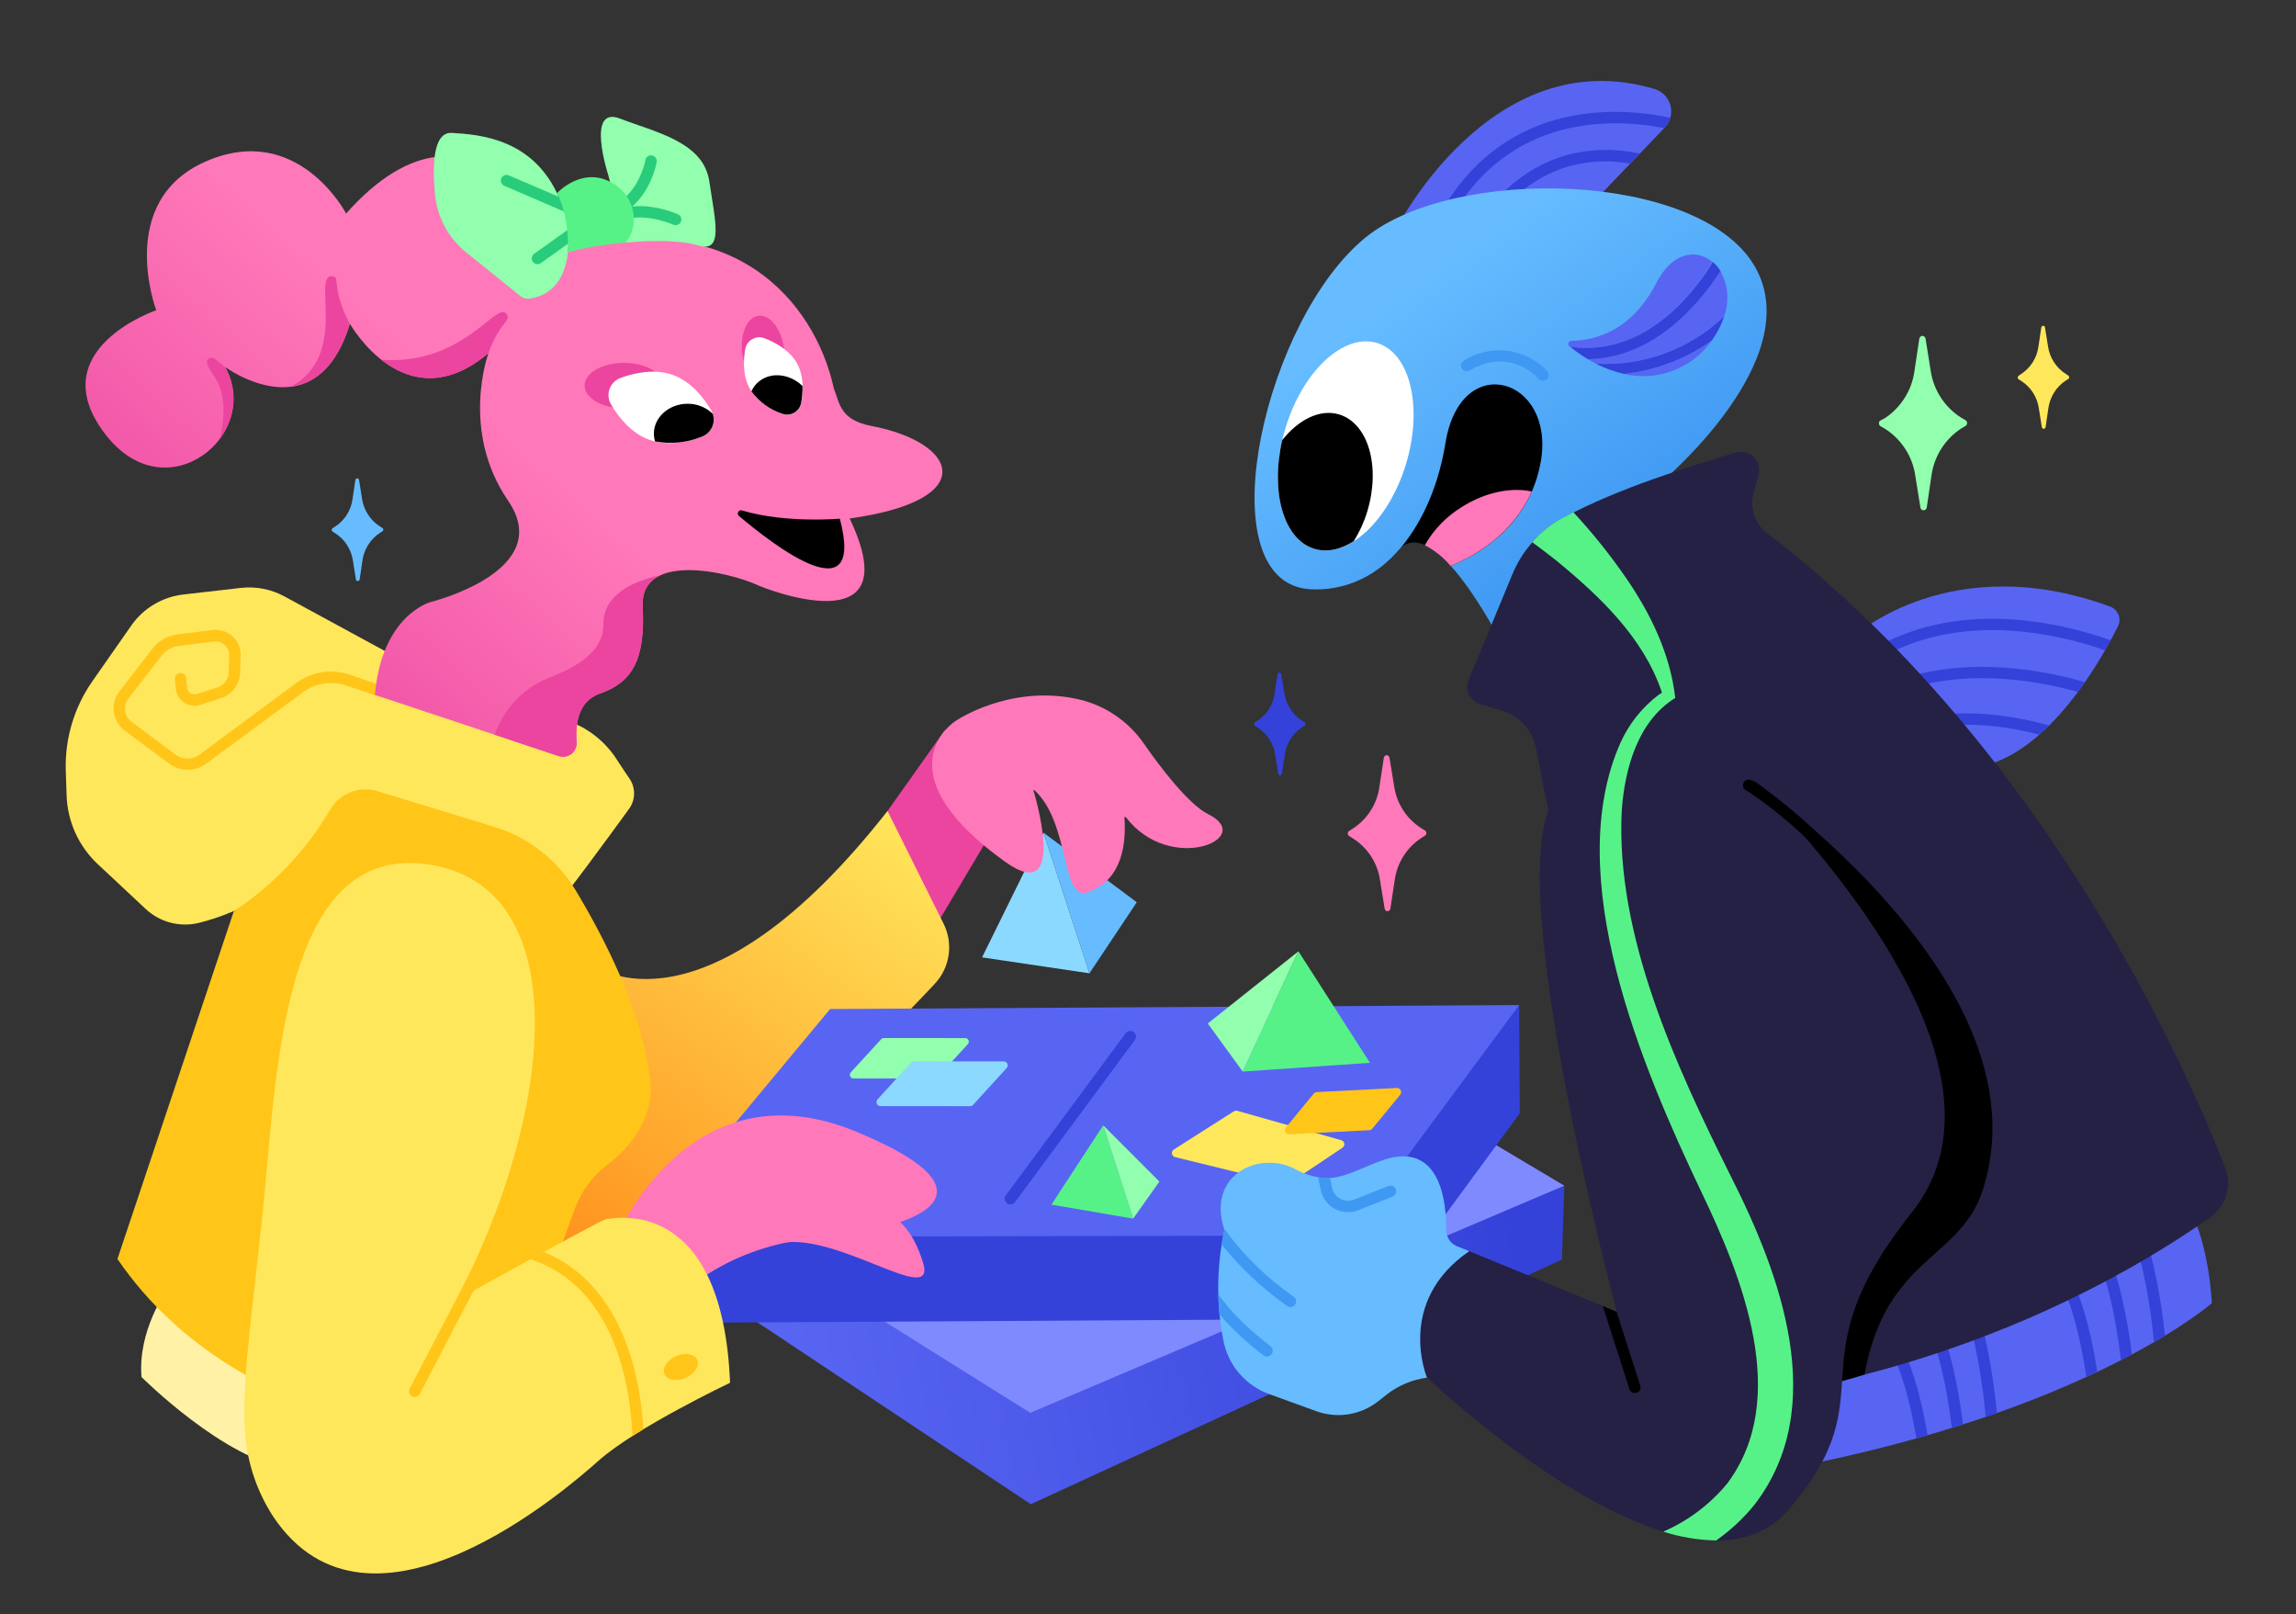 <?xml version="1.0" encoding="UTF-8"?>
<!DOCTYPE svg PUBLIC '-//W3C//DTD SVG 1.0//EN'
          'http://www.w3.org/TR/2001/REC-SVG-20010904/DTD/svg10.dtd'>
<svg fill="none" height="665" style="fill: none;" viewBox="0 0 946 665" width="946" xmlns="http://www.w3.org/2000/svg" xmlns:xlink="http://www.w3.org/1999/xlink"
><rect x="0" y="0" width="946" height="665" fill="#333333" stroke="none"/><path d="M902.495 498.654C910.461 514.211 911.307 536.81 911.307 536.81C911.307 536.81 863.876 578.622 747.396 602.764C740.959 592.681 735.521 581.997 731.158 570.861C731.158 570.861 895.791 492.858 902.495 498.654Z" fill="#5865F2"
  /><path d="M892.014 550.189C890.587 551.044 889.103 551.938 887.507 552.85C886.147 539.175 883.345 520.502 877.663 505.628L882.062 503.946C887.705 518.613 890.559 536.496 892.014 550.189Z" fill="#3442D9"
  /><path d="M861.721 512.024L866.082 510.229C872.889 524.137 876.502 542.787 878.379 557.927C876.932 558.707 875.43 559.487 873.87 560.287C872.068 545.052 868.546 525.799 861.721 512.024Z" fill="#3442D9"
  /><path d="M844.108 519.484L848.506 517.577C856.904 529.63 861.554 548.481 864.137 565.086L859.626 567.182C857.118 550.389 852.521 531.011 844.108 519.484Z" fill="#3442D9"
  /><path d="M808.323 535.296L812.646 533.389C818.596 548.995 821.438 568.195 822.781 582.096C821.277 582.632 819.716 583.168 818.155 583.685C816.87 569.991 814.121 550.658 808.323 535.296Z" fill="#3442D9"
  /><path d="M792.742 542.309L797.046 540.402C803.494 554.067 806.97 572.021 808.826 586.766L804.218 588.223C802.419 573.572 799.037 555.598 792.742 542.309Z" fill="#3442D9"
  /><path d="M775.696 550.144L780.038 548.143C787.338 559.393 791.655 576.044 794.211 591.199L789.602 592.525C787.027 577.388 782.787 560.888 775.696 550.144Z" fill="#3442D9"
  /><path d="M764.086 261.944C764.086 261.944 803.693 225.786 869.386 249.856C870.166 250.139 870.877 250.583 871.472 251.16C872.068 251.737 872.534 252.433 872.841 253.203C873.148 253.973 873.289 254.799 873.253 255.626C873.218 256.454 873.008 257.265 872.636 258.006C864.552 274.182 839.424 318.275 806.552 316.545L764.086 261.944Z" fill="#5865F2"
  /><path d="M869.654 263.727C868.946 265.03 868.181 266.427 867.342 267.881C846.271 260.568 806.235 251.595 772.287 272.494L769.383 268.747C805.413 246.311 847.865 256.061 869.654 263.727Z" fill="#3442D9"
  /><path d="M782.102 285.124L779.083 281.227C807.398 270.392 837.969 274.978 859.07 280.973C858.135 282.315 857.201 283.656 856.154 285.018C836.205 279.543 808.163 275.564 782.102 285.124Z" fill="#3442D9"
  /><path d="M790.398 295.765C809.332 291.892 828.396 294.417 844.306 298.842C842.995 300.13 841.664 301.38 840.277 302.63C826.218 298.947 809.889 297.027 793.625 299.963L790.398 295.765Z" fill="#3442D9"
  /><path d="M575.108 94.604C575.108 94.604 614.228 16.59 681.669 36.642C683.258 37.117 684.697 37.991 685.85 39.181C687.003 40.371 687.831 41.837 688.254 43.438C688.677 45.04 688.682 46.722 688.268 48.326C687.854 49.929 687.034 51.4 685.888 52.596L655.919 83.843C655.919 83.843 606.329 78.031 575.108 94.604Z" fill="#5865F2"
  /><path d="M688.22 48.515C687.801 50.061 686.999 51.476 685.888 52.631L685.738 52.802C667.421 49.143 625.402 45.997 599.988 86.158C597.862 86.603 595.735 87.086 593.628 87.644C620.806 39.681 669.146 44.39 688.22 48.515Z" fill="#3442D9"
  /><path d="M645.666 63.818C655.467 61.264 665.736 61.076 675.623 63.269L671.69 67.376C663.458 65.908 655.006 66.246 646.917 68.366C637.501 71.012 628.98 76.161 622.263 83.264C620.002 83.409 617.686 83.591 615.35 83.812C623.163 74.198 633.747 67.218 645.666 63.818V63.818Z" fill="#3442D9"
  /><path d="M644.533 488.414L643.54 518.835L424.715 619.623L303.184 538.79L312.426 491.439L644.533 488.414Z" fill="url(#a)"
  /><path d="M644.534 488.413L424.498 581.98L302.068 505.312L556.102 435.809L644.534 488.413Z" fill="#808AFF"
  /><path d="M365.674 334.066L388.758 301.523C389.175 300.94 389.747 300.484 390.408 300.206C391.069 299.928 391.795 299.838 392.504 299.947C393.214 300.056 393.879 300.36 394.426 300.824C394.973 301.288 395.381 301.894 395.604 302.575L408.424 343.023L378.565 393.204L361.773 353.588L365.674 334.066Z" fill="#EB459F"
  /><path d="M385.191 405.211C356.613 435.753 274.559 518.569 215.093 528.887L245.052 397.869C245.052 397.869 289.636 430.869 365.674 334.066L388.78 380.497C390.77 384.492 391.493 388.998 390.852 393.414C390.211 397.83 388.236 401.946 385.191 405.211V405.211Z" fill="url(#b)"
  /><path d="M68.419 531.918C68.419 531.918 56.699 548.285 58.315 567.248C58.315 567.248 92.637 601.53 119.131 604.878L121.523 559.054L68.419 531.918Z" fill="#FFF2A6"
  /><path d="M683.419 199.585C683.419 199.585 745.944 147.937 722.713 109.242C699.483 70.548 599.357 68.095 562.69 97.78C521.541 131.105 497.755 234.627 536.672 242.327C536.672 242.327 558.501 247.057 576.152 226.704C590.678 209.925 617.932 263.578 617.932 263.578L688.406 211.489L683.419 199.585Z" fill="url(#c)"
  /><path d="M715.187 186.376C696.998 191.92 667.334 200.805 644.191 213.248C634.692 218.348 627.255 226.578 623.146 236.538L605.101 280.1C604.708 281.056 604.52 282.082 604.548 283.115C604.576 284.147 604.819 285.163 605.263 286.096C605.706 287.029 606.34 287.859 607.124 288.533C607.907 289.207 608.823 289.71 609.812 290.01L618.835 292.725C622.389 293.793 625.582 295.816 628.063 298.573C630.545 301.331 632.22 304.716 632.906 308.36C641.498 353.952 674.917 516.055 724.888 574.828C724.888 574.828 819.93 564.869 910.52 501.578C913.723 499.361 916.087 496.134 917.235 492.414C918.382 488.694 918.245 484.697 916.846 481.064C900.932 440.013 842.83 307.658 728.003 219.559C725.614 217.729 723.817 215.238 722.836 212.396C721.854 209.553 721.732 206.485 722.484 203.574L724.567 195.469C724.894 194.185 724.876 192.838 724.515 191.564C724.154 190.29 723.463 189.133 722.512 188.211C721.56 187.288 720.382 186.633 719.096 186.311C717.81 185.989 716.462 186.011 715.187 186.376V186.376Z" fill="#242145"
  /><path d="M231.288 370.189C231.612 370.827 250.196 345.613 259.188 333.195C260.502 331.391 261.224 329.224 261.255 326.993C261.286 324.761 260.624 322.575 259.361 320.735C257.67 318.26 255.712 315.335 253.887 312.504C249.342 305.57 242.715 300.251 234.957 297.311L158.305 268.016L117.174 245.667C111.684 242.684 105.406 241.464 99.197 242.176L75.527 244.891C71.253 245.382 67.133 246.774 63.439 248.976C59.745 251.178 56.562 254.139 54.101 257.662L38.028 280.679C30.509 291.456 26.678 304.371 27.105 317.5L27.445 327.605C27.615 332.958 28.842 338.224 31.056 343.102C33.27 347.979 36.428 352.372 40.347 356.026L59.974 374.376C62.847 377.081 66.35 379.028 70.165 380.041C73.981 381.054 77.989 381.102 81.827 380.179C97.69 376.323 124.531 364.876 145.89 330.63L231.288 370.189Z" fill="#FFE75C"
  /><path d="M155.454 325.867L203.796 340.646C217.698 344.887 229.541 354.109 237.052 366.54C248.619 385.69 264.262 415.827 267.643 443.343C267.643 443.343 272.767 462.718 249.935 480.033C243.817 484.762 239.196 491.154 236.625 498.442L202.221 593.687C202.221 593.687 100.171 594.275 48.388 518.611L96.346 375.331C112.556 364.67 126.091 350.423 135.903 333.697C137.801 330.381 140.765 327.803 144.314 326.382C147.863 324.961 151.789 324.779 155.454 325.867V325.867Z" fill="#FFC619"
  /><path d="M541.601 226.106C527.909 221.956 522.578 199.603 529.694 176.179C536.81 152.754 553.679 137.129 567.371 141.279C581.063 145.429 586.394 167.782 579.278 191.207C572.162 214.631 555.293 230.256 541.601 226.106Z" fill="#fff"
  /><path d="M551.823 170.738C563.791 174.434 568.905 192.228 563.359 210.648C562.053 214.973 560.176 219.104 557.777 222.933C552.389 226.389 546.743 227.645 541.552 226.076C528.868 222.234 523.385 202.748 528.311 181.282C535.083 172.755 543.933 168.337 551.823 170.738Z" fill="#000"
  /><path d="M77.394 317.097C79.978 317.075 82.498 316.287 84.635 314.835L124.882 285.147C127.399 283.284 130.33 282.058 133.426 281.575C136.521 281.091 139.687 281.365 142.654 282.372L153.981 286.203L174.836 292.03C175.141 292.137 175.464 292.18 175.785 292.156C176.107 292.133 176.42 292.044 176.706 291.895C176.992 291.746 177.244 291.539 177.447 291.289C177.649 291.038 177.798 290.749 177.885 290.438C177.971 290.128 177.992 289.803 177.947 289.484C177.903 289.165 177.793 288.859 177.625 288.584C177.457 288.309 177.234 288.071 176.97 287.886C176.706 287.701 176.407 287.571 176.092 287.506L155.331 281.716L144.116 277.903C140.429 276.659 136.495 276.323 132.65 276.926C128.805 277.528 125.163 279.05 122.034 281.362L81.862 311.086C80.443 312.036 78.763 312.523 77.055 312.479C75.347 312.435 73.695 311.862 72.326 310.84L54.235 297.318C53.512 296.781 52.904 296.105 52.446 295.33C51.989 294.555 51.691 293.696 51.57 292.805C51.449 291.913 51.507 291.006 51.742 290.137C51.976 289.269 52.383 288.455 52.936 287.745L66.515 270.201C67.375 269.077 68.451 268.135 69.68 267.43C70.908 266.725 72.264 266.271 73.67 266.094L88.131 264.261C88.923 264.168 89.726 264.245 90.487 264.485C91.248 264.725 91.949 265.122 92.545 265.652C93.14 266.182 93.617 266.832 93.943 267.559C94.27 268.286 94.438 269.074 94.438 269.871L94.253 276.949C94.216 278.327 93.752 279.66 92.924 280.763C92.097 281.867 90.948 282.687 89.634 283.111L81.133 285.87C80.694 286.016 80.227 286.061 79.768 286.002C79.309 285.942 78.87 285.78 78.482 285.527C78.095 285.274 77.77 284.937 77.531 284.541C77.292 284.145 77.147 283.7 77.104 283.24L76.743 279.383C76.718 279.072 76.632 278.769 76.489 278.492C76.347 278.214 76.15 277.968 75.911 277.767C75.672 277.566 75.395 277.415 75.097 277.322C74.799 277.229 74.485 277.196 74.174 277.225C73.863 277.255 73.561 277.345 73.285 277.492C73.01 277.639 72.766 277.84 72.569 278.081C72.372 278.323 72.224 278.602 72.136 278.901C72.047 279.2 72.019 279.514 72.053 279.824L72.415 283.681C72.525 284.843 72.894 285.966 73.497 286.967C74.1 287.967 74.92 288.82 75.897 289.461C76.874 290.102 77.983 290.516 79.142 290.672C80.3 290.827 81.479 290.721 82.591 290.36L91.092 287.582C93.326 286.857 95.282 285.46 96.691 283.582C98.1 281.704 98.894 279.437 98.964 277.091L99.149 269.994C99.19 268.509 98.908 267.032 98.323 265.666C97.738 264.3 96.864 263.076 95.761 262.079C94.658 261.083 93.352 260.336 91.932 259.891C90.513 259.446 89.014 259.314 87.538 259.502L73.078 261.336C71.057 261.591 69.108 262.243 67.341 263.254C65.575 264.266 64.026 265.617 62.786 267.23L49.207 284.774C48.272 285.978 47.587 287.355 47.191 288.827C46.796 290.298 46.698 291.833 46.903 293.342C47.108 294.851 47.612 296.305 48.386 297.617C49.16 298.929 50.188 300.075 51.411 300.986L69.615 314.507C71.859 316.188 74.589 317.097 77.394 317.097V317.097Z" fill="#FFC619"
  /><path d="M154.472 286.236C157.297 253.245 177.428 247.991 177.428 247.991C177.428 247.991 229.248 235.252 209.352 206.25C189.457 177.248 201.276 145.429 201.276 145.429C167.13 174.328 144.169 133.336 144.169 133.336C130.261 178.831 92.793 151.192 92.793 151.192C108.179 179.015 68.533 211.654 43.358 178.843C16.665 144.065 64.375 127.792 64.375 127.792C64.375 127.792 47.403 82.888 84.749 66.524C122.735 49.893 142.607 87.948 142.607 87.948C197.069 26.841 231.919 103.713 231.919 103.713C301.693 83.85 335.672 123.969 343.567 160.023C346.054 166.483 346.28 173.032 359.126 175.48C394.967 182.35 404.074 206.125 350.075 213.569C375.386 266.706 313.89 241.859 312.549 241.208C300.155 235.426 263.589 227.111 264.814 250.009C266.036 272.324 260.02 281.243 247.176 285.702C238.074 288.879 237.018 298.54 237.644 305.802C237.691 306.71 237.519 307.616 237.14 308.443C236.762 309.27 236.189 309.993 235.471 310.552C234.753 311.11 233.91 311.487 233.015 311.65C232.119 311.814 231.198 311.759 230.328 311.49L154.472 286.236Z" fill="url(#d)"
  /><path d="M250.617 72.099C250.617 72.099 241.181 43.282 255.515 48.864C269.848 54.447 289.863 58.34 292.256 74.72C294.65 91.099 298.287 104.347 287.604 101.096C276.92 97.845 257.674 99.932 257.674 99.932L250.617 72.099Z" fill="#91FFAD"
  /><path d="M346.024 213.652C346.024 213.652 323.613 215.663 305.662 210.252C305.374 210.174 305.067 210.195 304.793 210.313C304.519 210.432 304.293 210.639 304.152 210.902C304.011 211.166 303.964 211.469 304.018 211.762C304.073 212.055 304.225 212.322 304.45 212.517C318.898 224.781 356.581 253.699 346.024 213.652Z" fill="#000"
  /><path d="M233.52 90.531C233.52 90.531 239.341 119.727 218.256 123.01C217.592 123.113 216.915 123.077 216.265 122.906C215.616 122.735 215.009 122.432 214.482 122.015L192.049 103.945C188.421 101.017 185.417 97.393 183.212 93.288C181.007 89.183 179.647 84.679 179.211 80.04C178.107 68.321 178.365 54.279 186.169 54.742C198.157 55.445 220.101 57.276 230.492 81.74C231.709 84.595 232.721 87.532 233.52 90.531V90.531Z" fill="#91FFAD"
  /><path d="M250.685 90.299C250.915 90.297 251.144 90.258 251.362 90.183C267.275 85.329 270.432 67.487 270.56 66.752C270.664 66.135 270.518 65.502 270.155 64.993C269.791 64.483 269.24 64.138 268.622 64.034C268.005 63.931 267.371 64.076 266.861 64.439C266.35 64.802 266.005 65.353 265.901 65.97C265.902 66.139 263.071 81.683 249.999 85.692C249.455 85.854 248.988 86.206 248.684 86.684C248.38 87.161 248.258 87.733 248.341 88.293C248.425 88.853 248.708 89.364 249.138 89.733C249.569 90.102 250.118 90.303 250.685 90.299V90.299Z" fill="#29CC7A"
  /><path d="M278.397 92.773C278.93 92.764 279.444 92.575 279.855 92.236C280.266 91.898 280.55 91.43 280.661 90.909C280.771 90.389 280.702 89.846 280.464 89.37C280.226 88.894 279.834 88.513 279.351 88.288C278.633 87.953 261.707 80.56 250.769 88.697C250.488 88.868 250.246 89.095 250.058 89.364C249.87 89.633 249.74 89.939 249.678 90.261C249.615 90.584 249.621 90.916 249.694 91.236C249.768 91.556 249.908 91.857 250.105 92.119C250.302 92.382 250.552 92.601 250.838 92.761C251.125 92.922 251.442 93.021 251.77 93.051C252.097 93.082 252.427 93.044 252.739 92.94C253.05 92.835 253.337 92.667 253.579 92.445C262.341 85.939 277.265 92.478 277.416 92.553C277.723 92.698 278.058 92.773 278.397 92.773V92.773Z" fill="#29CC7A"
  /><path d="M221.472 108.836C221.958 108.828 222.43 108.675 222.826 108.395L237.126 98.168C238.36 97.287 239.338 96.095 239.958 94.712C240.579 93.33 240.821 91.808 240.659 90.301C240.497 88.795 239.937 87.359 239.036 86.14C238.135 84.921 236.926 83.963 235.533 83.365L209.635 72.221C209.061 71.979 208.415 71.973 207.837 72.206C207.259 72.439 206.797 72.89 206.552 73.462C206.429 73.746 206.364 74.051 206.36 74.36C206.356 74.668 206.414 74.975 206.529 75.261C206.645 75.548 206.816 75.808 207.033 76.028C207.251 76.248 207.509 76.423 207.794 76.542L233.673 87.686C234.32 87.934 234.886 88.356 235.308 88.905C235.73 89.454 235.993 90.108 236.067 90.796C236.141 91.484 236.024 92.18 235.728 92.806C235.432 93.431 234.969 93.964 234.39 94.344L220.091 104.534C219.584 104.896 219.241 105.445 219.139 106.06C219.036 106.674 219.182 107.304 219.544 107.812C219.761 108.123 220.049 108.378 220.384 108.556C220.72 108.734 221.092 108.83 221.472 108.836Z" fill="#29CC7A"
  /><path d="M625.921 414.008L626.178 458.613L563.976 543.271L289.689 544.852L290.339 500.675L625.921 414.008Z" fill="#3442D9"
  /><path d="M625.921 414.008L342.025 415.644L263.972 509.504L555.675 508.933L625.921 414.008Z" fill="#5865F2"
  /><path d="M256.556 504.237C257.664 503.497 287.12 438.977 352.812 466.172C418.504 493.366 372.549 506.881 336.107 510.046C299.664 513.211 279.904 533.897 279.904 533.897L256.556 504.237Z" fill="#FF78B9"
  /><path d="M300.799 569.595C300.799 569.595 261.826 588.151 246.735 601.601C234.287 612.702 152.376 684.337 112.556 624.696C106.009 614.64 102.058 603.121 101.057 591.167C99.372 573.503 102.921 548.451 107.808 503.797C114.019 446.903 114.43 345.059 178.165 356.36C237.072 366.787 228.516 458.194 187.886 535.708C187.886 535.708 247.483 502.541 249.517 502.303C251.55 502.066 297.595 490.959 300.799 569.595Z" fill="#FFE75C"
  /><path d="M170.892 575.461C171.321 575.459 171.741 575.342 172.108 575.121C172.475 574.9 172.775 574.584 172.977 574.207L212.934 497.487C213.223 496.934 213.28 496.288 213.093 495.693C212.906 495.098 212.489 494.601 211.936 494.312C211.382 494.023 210.736 493.966 210.139 494.153C209.543 494.34 209.046 494.756 208.757 495.309L168.781 572.029C168.498 572.585 168.447 573.231 168.637 573.825C168.827 574.419 169.244 574.915 169.798 575.204C170.135 575.382 170.512 575.47 170.892 575.461V575.461Z" fill="#FFC619"
  /><path d="M352.129 497.965C352.903 498.205 371.862 492.336 380.352 520.237C386.115 539.458 342.751 505.528 319.445 512.57C296.139 519.612 352.129 497.965 352.129 497.965Z" fill="#FF78B9"
  /><path d="M512.024 441.409L564.442 437.795L534.99 391.871L512.024 441.409Z" fill="#57F287"
  /><path d="M534.99 391.871L497.627 421.598L512.024 441.409L534.99 391.871Z" fill="#91FFAD"
  /><path d="M448.874 400.929L404.63 394.371L429.942 342.994L448.874 400.929Z" fill="#8CD9FF"
  /><path d="M429.942 342.994L468.377 371.663L448.874 400.93L429.942 342.994Z" fill="#66BCFF"
  /><path d="M393.143 297.395C397.684 294.112 420.017 281.675 446.191 288.506C456.479 291.339 465.429 297.722 471.45 306.523C477.967 315.896 489.701 331.375 497.827 335.394C517.838 345.291 482.087 360.46 463.917 336.662L463.275 336.477C464.093 347.558 462.445 362.38 448.38 367.487C436.966 371.618 441.189 339.296 426.243 325.53L425.733 325.382C425.733 325.382 440.863 374.23 413.956 354.868C366.937 321.016 388.114 301.019 393.143 297.395Z" fill="#FF78B9"
  /><path d="M484.132 476.634L529.626 487.796C529.859 487.852 530.101 487.86 530.337 487.82C530.573 487.78 530.799 487.692 531 487.563L553.131 472.773C553.407 472.592 553.624 472.336 553.758 472.034C553.891 471.733 553.935 471.399 553.883 471.074C553.832 470.748 553.687 470.444 553.467 470.199C553.247 469.953 552.96 469.776 552.642 469.69L509.761 457.571C509.527 457.508 509.282 457.494 509.042 457.531C508.802 457.568 508.572 457.655 508.368 457.786L483.624 473.532C483.342 473.712 483.12 473.971 482.983 474.276C482.847 474.581 482.803 474.92 482.857 475.25C482.911 475.579 483.061 475.886 483.287 476.132C483.514 476.378 483.807 476.553 484.132 476.634V476.634Z" fill="#FFE75C"
  /><path d="M531.336 467.251L564.15 465.556C564.392 465.545 564.63 465.484 564.846 465.375C565.063 465.267 565.255 465.115 565.409 464.928L576.805 451.085C577.057 450.832 577.224 450.507 577.283 450.155C577.341 449.802 577.288 449.441 577.13 449.12C576.973 448.799 576.719 448.536 576.404 448.367C576.089 448.198 575.729 448.131 575.375 448.176L542.541 449.871C542.066 449.91 541.622 450.128 541.301 450.48L529.906 464.342C529.664 464.599 529.507 464.922 529.455 465.271C529.403 465.619 529.458 465.975 529.613 466.291C529.768 466.607 530.017 466.868 530.324 467.039C530.632 467.211 530.985 467.285 531.336 467.251Z" fill="#FFC619"
  /><path d="M397.662 427.613L364.178 427.581C363.969 427.582 363.762 427.627 363.571 427.712C363.38 427.797 363.209 427.921 363.069 428.076L350.542 441.737C350.347 441.953 350.218 442.22 350.172 442.507C350.125 442.793 350.163 443.088 350.28 443.353C350.397 443.619 350.588 443.846 350.831 444.005C351.074 444.165 351.358 444.251 351.649 444.253L385.114 444.286C385.324 444.285 385.532 444.243 385.726 444.161C385.92 444.079 386.095 443.959 386.242 443.809L398.75 430.129C398.953 429.918 399.089 429.652 399.141 429.364C399.193 429.076 399.158 428.779 399.042 428.51C398.926 428.242 398.733 428.013 398.487 427.854C398.242 427.694 397.955 427.611 397.662 427.613V427.613Z" fill="#91FFAD"
  /><path d="M413.507 437.215L376.594 437.184C376.364 437.181 376.136 437.227 375.926 437.319C375.715 437.411 375.526 437.547 375.372 437.718L361.572 452.854C361.355 453.09 361.211 453.383 361.157 453.699C361.103 454.015 361.142 454.34 361.27 454.634C361.397 454.928 361.607 455.179 361.874 455.356C362.142 455.534 362.455 455.63 362.775 455.633L399.689 455.665C399.921 455.664 400.151 455.617 400.364 455.525C400.577 455.433 400.769 455.299 400.929 455.131L414.729 439.994C414.957 439.76 415.109 439.464 415.167 439.144C415.225 438.823 415.186 438.492 415.055 438.194C414.924 437.895 414.706 437.643 414.431 437.469C414.155 437.294 413.833 437.206 413.507 437.215V437.215Z" fill="#8CD9FF"
  /><path d="M605.383 515.384L600.435 513.417C599.084 512.886 597.925 511.959 597.111 510.758C596.297 509.557 595.866 508.137 595.874 506.687C595.96 495.394 593.602 468.794 568.426 478.369C559.947 481.598 552.265 485.99 545.063 485.223C541.088 484.784 537.239 483.565 533.737 481.636C518.918 473.648 496.894 484.013 504.485 506.574C501.161 521.929 501.086 537.809 504.264 553.195C505.367 557.994 507.659 562.44 510.93 566.124C514.2 569.808 518.345 572.613 522.984 574.28L542.225 581.265C546.451 582.824 551.005 583.282 555.458 582.598C559.911 581.914 564.116 580.109 567.678 577.354L571.429 574.396C576.209 570.669 581.902 568.29 587.915 567.507V567.507" fill="#66BCFF"
  /><path d="M416.316 496.147C416.681 496.139 417.039 496.05 417.364 495.885C417.689 495.72 417.973 495.485 418.195 495.195L467.574 428.415C467.758 428.167 467.892 427.885 467.967 427.585C468.042 427.286 468.057 426.974 468.011 426.668C467.966 426.363 467.861 426.069 467.701 425.804C467.542 425.539 467.333 425.308 467.084 425.124C466.836 424.94 466.553 424.807 466.253 424.732C465.953 424.657 465.641 424.642 465.335 424.688C465.029 424.733 464.735 424.838 464.47 424.997C464.205 425.156 463.974 425.366 463.789 425.614L414.41 492.394C414.227 492.643 414.095 492.926 414.021 493.227C413.948 493.527 413.934 493.839 413.982 494.145C414.029 494.45 414.136 494.744 414.297 495.008C414.458 495.272 414.669 495.502 414.919 495.685C415.32 495.99 415.812 496.153 416.316 496.147Z" fill="#3442D9"
  /><path d="M466.867 501.991L433.219 496.219L454.549 463.554L466.867 501.991Z" fill="#57F287"
  /><path d="M454.548 463.554L477.689 486.722L466.867 501.992L454.548 463.554Z" fill="#91FFAD"
  /><path d="M502.425 541.422C502.183 538.676 502.054 535.91 501.981 533.124C505.877 538.748 512.419 546.051 523.454 554.513C523.702 554.702 523.911 554.938 524.068 555.208C524.226 555.477 524.328 555.775 524.37 556.084C524.412 556.393 524.393 556.708 524.313 557.009C524.234 557.311 524.095 557.594 523.906 557.842C523.717 558.09 523.481 558.299 523.211 558.456C522.941 558.613 522.643 558.716 522.334 558.758C522.024 558.8 521.709 558.78 521.407 558.701C521.105 558.621 520.822 558.483 520.574 558.294C513.945 553.326 507.861 547.67 502.425 541.422V541.422Z" fill="#3F99F2"
  /><path d="M531.708 538.413C531.213 538.413 530.731 538.258 530.33 537.969C520.191 530.849 511.108 522.334 503.352 512.678C503.698 510.606 504.063 508.552 504.523 506.573C504.522 506.423 504.427 506.273 504.369 506.104C512.281 517.007 521.981 526.496 533.059 534.17C533.312 534.35 533.527 534.578 533.691 534.841C533.855 535.103 533.966 535.396 534.017 535.702C534.068 536.008 534.058 536.32 533.987 536.622C533.916 536.924 533.787 537.209 533.606 537.461C533.388 537.759 533.102 538.001 532.772 538.167C532.442 538.332 532.077 538.417 531.708 538.413Z" fill="#3F99F2"
  /><path d="M545.062 485.224C546.041 485.293 547.024 485.288 548.002 485.207L548.797 489.192C548.994 490.164 549.402 491.08 549.992 491.877C550.582 492.674 551.34 493.332 552.213 493.804C553.085 494.276 554.051 494.552 555.041 494.611C556.032 494.67 557.023 494.511 557.946 494.146L572.027 488.55C572.314 488.436 572.622 488.379 572.931 488.384C573.241 488.389 573.546 488.454 573.83 488.576C574.115 488.699 574.372 488.876 574.587 489.098C574.803 489.319 574.973 489.581 575.087 489.869C575.201 490.156 575.258 490.463 575.253 490.772C575.249 491.081 575.183 491.386 575.061 491.67C574.938 491.954 574.761 492.211 574.539 492.426C574.317 492.642 574.054 492.811 573.767 492.925L559.686 498.502C558.359 499.046 556.941 499.329 555.507 499.336C552.839 499.35 550.249 498.439 548.177 496.759C546.106 495.079 544.682 492.734 544.148 490.122L543.082 484.896C543.78 485.043 544.44 485.152 545.062 485.224Z" fill="#3F99F2"
  /><path d="M257.113 168.229C248.132 168.196 240.867 163.973 240.886 158.797C240.905 153.621 248.201 149.451 257.181 149.484C266.162 149.516 273.427 153.739 273.408 158.916C273.389 164.092 266.093 168.262 257.113 168.229Z" fill="#EB459F"
  /><path d="M305.844 145.705C304.78 137.709 307.756 130.718 312.491 130.089C317.226 129.46 321.927 135.433 322.991 143.429C324.055 151.424 321.079 158.416 316.344 159.044C311.609 159.673 306.908 153.701 305.844 145.705Z" fill="#EB459F"
  /><path d="M255.659 155.692C254.618 156.072 253.673 156.676 252.893 157.462C252.112 158.247 251.515 159.195 251.143 160.238C250.771 161.281 250.634 162.393 250.741 163.494C250.849 164.596 251.198 165.661 251.765 166.612C254.885 171.902 260.105 178.515 267.62 181.182C275.135 183.849 283.359 182.052 289.131 179.929C290.172 179.55 291.117 178.945 291.897 178.16C292.678 177.374 293.275 176.426 293.647 175.383C294.019 174.34 294.156 173.229 294.049 172.127C293.941 171.025 293.592 169.961 293.025 169.009C289.905 163.738 284.704 157.125 277.17 154.439C269.636 151.753 261.431 153.589 255.659 155.692Z" fill="#fff"
  /><path d="M269.904 181.831C269.589 180.82 269.424 179.768 269.415 178.709C269.376 171.915 275.562 166.365 283.231 166.321C285.158 166.291 287.073 166.642 288.865 167.352C290.657 168.061 292.291 169.117 293.675 170.458C294.292 172.312 294.162 174.333 293.315 176.094C292.467 177.855 290.967 179.218 289.131 179.894C283.041 182.37 276.366 183.042 269.904 181.831V181.831Z" fill="#000"
  /><path d="M314.919 139.316C314.117 139.013 313.258 138.89 312.403 138.955C311.548 139.021 310.718 139.273 309.971 139.693C309.224 140.114 308.579 140.693 308.08 141.39C307.582 142.087 307.243 142.885 307.087 143.727C306.247 148.419 305.946 155.027 309.067 160.316C312.188 165.606 317.859 168.792 322.315 170.479C323.118 170.781 323.977 170.904 324.832 170.839C325.687 170.774 326.517 170.522 327.264 170.101C328.011 169.68 328.656 169.101 329.154 168.404C329.653 167.707 329.992 166.909 330.148 166.067C331.006 161.375 331.307 154.768 328.262 149.477C325.216 144.187 319.376 140.984 314.919 139.316Z" fill="#fff"
  /><path d="M309.6 161.237C310.122 160.023 310.863 158.915 311.786 157.969C316.619 153.066 324.951 153.526 330.635 158.989C330.689 161.337 330.506 163.683 330.091 165.994C329.935 166.836 329.596 167.634 329.098 168.331C328.6 169.028 327.954 169.607 327.207 170.028C326.46 170.449 325.63 170.701 324.775 170.766C323.92 170.831 323.061 170.708 322.259 170.406C317.197 168.721 312.777 165.52 309.6 161.237V161.237Z" fill="#000"
  /><path d="M703.81 308.158C703.81 308.158 846.428 398.958 816.918 490.26C807.663 519.054 777.053 517.499 768.214 566.221C714.93 583.166 730.633 558.251 707.937 569.693L703.81 308.158Z" fill="#000"
  /><path d="M705.05 140.645C701.059 146.172 695.517 150.393 689.125 152.775C682.733 155.157 675.777 155.593 669.137 154.026C682.048 152.67 694.404 148.066 705.05 140.645V140.645Z" fill="#5865F2"
  /><path d="M690.087 127.31C676.856 139.77 662.377 144.954 646.838 142.88L646.649 142.73C646.432 142.556 646.276 142.319 646.201 142.051C646.125 141.784 646.135 141.5 646.229 141.239C646.323 140.978 646.496 140.752 646.724 140.593C646.952 140.435 647.224 140.351 647.502 140.354C655.039 140.31 671.531 137.825 682.375 116.683C689.12 103.469 699.158 102.508 705.558 107.91C701.26 115.016 696.06 121.537 690.087 127.31V127.31Z" fill="#5865F2"
  /><path d="M657.543 149.799C656.466 149.241 655.37 148.645 654.273 147.936C681.874 147.382 700.342 124.803 708.802 111.579C710.392 114.386 711.359 117.503 711.634 120.717C711.909 123.931 711.488 127.166 710.398 130.203C703.405 136.916 695.103 142.12 686.011 145.491C676.918 148.862 667.228 150.329 657.543 149.799V149.799Z" fill="#5865F2"
  /><path d="M654.273 147.993C651.715 146.436 649.257 144.722 646.913 142.859C662.376 144.934 676.856 139.75 690.162 127.289C696.162 121.521 701.387 115 705.709 107.889C706.95 108.969 708.018 110.233 708.877 111.635C700.342 124.859 681.874 147.438 654.273 147.993Z" fill="#3442D9"
  /><path d="M657.543 149.802C667.223 150.339 676.911 148.881 686.004 145.52C695.096 142.158 703.4 136.965 710.397 130.262C709.453 133.215 708.112 136.028 706.413 138.622C705.984 139.284 705.516 139.926 705.049 140.512C694.416 147.981 682.059 152.63 669.137 154.026C665.105 153.128 661.207 151.708 657.543 149.802Z" fill="#3442D9"
  /><path d="M577.013 225.815C583.9 217.588 592.13 203.745 595.605 182.25C601.922 143.799 640.957 155.639 634.825 190.192C630.245 216.098 610.058 228.109 597.67 233.131C590.596 225.248 582.899 220.398 577.013 225.815Z" fill="#000"
  /><path d="M602.259 208.861C611.965 202.707 622.656 200.631 631.108 202.446C623.409 220.032 607.877 228.93 597.651 233.129C594.718 229.609 591.115 226.706 587.049 224.589C590.712 218.15 595.944 212.74 602.259 208.861V208.861Z" fill="#FF78B9"
  /><path d="M635.745 156.872C636.199 156.879 636.646 156.755 637.032 156.517C637.418 156.278 637.728 155.933 637.924 155.524C638.12 155.114 638.194 154.658 638.138 154.207C638.082 153.757 637.898 153.332 637.607 152.984C633.295 148.323 627.479 145.325 621.178 144.515C614.876 143.705 608.49 145.134 603.137 148.552C602.869 148.708 602.635 148.916 602.448 149.162C602.26 149.408 602.123 149.689 602.044 149.989C601.966 150.288 601.947 150.6 601.989 150.906C602.03 151.213 602.132 151.508 602.289 151.776C602.445 152.043 602.652 152.277 602.899 152.464C603.146 152.651 603.427 152.788 603.726 152.867C604.026 152.946 604.338 152.964 604.645 152.923C604.952 152.881 605.248 152.779 605.516 152.623C622.21 142.815 633.476 155.511 633.988 156.11C634.211 156.354 634.482 156.548 634.785 156.679C635.088 156.81 635.415 156.876 635.745 156.872V156.872Z" fill="#3F99F2"
  /><path d="M694.462 294.626C694.462 294.626 846.58 425.347 787.746 499.371C737.555 562.599 778.559 572.827 737.441 621.322C695.818 670.497 587.933 567.432 587.933 567.432C587.933 567.432 574.846 536.265 605.383 515.385L666.182 540.368C666.182 540.368 619.852 367.988 639.106 331.439C655.546 300.177 694.462 294.626 694.462 294.626Z" fill="#242145"
  /><path d="M711.737 610.987C737.802 575.98 717.938 526.255 700.869 490.725C676.626 439.803 643.084 361.004 667.769 305.715C671.262 298.078 676.582 291.416 683.259 286.315L684.761 285.309C677.282 262.767 659.113 245.575 641.108 230.81C637.928 228.287 634.635 225.784 631.305 223.338C634.918 219.238 639.23 215.81 644.041 213.214C645.431 212.472 646.84 211.73 648.268 211.006C656.147 219.492 663.398 228.54 669.961 238.078C680.146 252.831 688.212 269.517 690.238 287.498C674.879 296.997 669.508 316.414 668.212 333.549C665.476 385.192 690.452 438.989 713.118 484.5C733.493 524.716 753.952 579.462 722.905 619.806C718.343 625.433 713.019 630.398 707.087 634.559C699.686 634.417 692.346 633.191 685.302 630.92C695.574 626.468 704.636 619.634 711.737 610.987V610.987Z" fill="#57F287"
  /><path d="M674.326 573.71C674.101 573.785 673.866 573.825 673.629 573.827C673.127 573.833 672.636 573.679 672.227 573.387C671.819 573.095 671.514 572.68 671.359 572.203L660.403 538.03L666.069 540.369L675.816 570.746C675.915 571.039 675.954 571.348 675.933 571.655C675.911 571.963 675.828 572.263 675.69 572.539C675.551 572.814 675.359 573.06 675.125 573.261C674.891 573.462 674.62 573.614 674.326 573.71V573.71Z" fill="#000"
  /><path d="M759.033 359.41C759.49 359.414 759.938 359.284 760.322 359.036C760.706 358.788 761.008 358.434 761.192 358.016C761.376 357.599 761.434 357.136 761.357 356.686C761.281 356.236 761.075 355.819 760.763 355.485C739.903 332.38 722.375 321.828 721.637 321.399C721.102 321.104 720.472 321.028 719.882 321.187C719.292 321.347 718.787 321.73 718.474 322.255C718.161 322.78 718.065 323.406 718.206 324.001C718.347 324.596 718.714 325.112 719.23 325.441C719.419 325.553 737.004 336.104 757.276 358.629C757.496 358.877 757.767 359.075 758.07 359.21C758.373 359.345 758.702 359.413 759.033 359.41V359.41Z" fill="#000"
  /><path d="M273.779 566.057C272.691 563.571 274.839 560.233 278.577 558.601C282.315 556.969 286.227 557.662 287.315 560.147C288.402 562.633 286.254 565.971 282.516 567.603C278.778 569.235 274.866 568.543 273.779 566.057Z" fill="#FFC619"
  /><path d="M218.558 518.705L224.043 515.699C256.681 529.156 263.795 567.04 265.126 588.715C263.587 589.646 262.066 590.614 260.583 591.545C259.709 570.753 253.427 530.286 218.558 518.705Z" fill="#FFC619"
  /><path d="M557.385 341.321C560.342 339.411 562.852 336.886 564.743 333.92C566.635 330.953 567.864 327.614 568.347 324.13L570.162 312.168C570.201 311.883 570.331 311.617 570.535 311.413C570.75 311.21 571.029 311.088 571.324 311.07C571.614 311.085 571.889 311.203 572.099 311.404C572.318 311.599 572.46 311.865 572.499 312.155L574.452 324.095C574.99 327.566 576.262 330.882 578.183 333.824C580.104 336.766 582.629 339.266 585.592 341.158L587.2 342.165C587.355 342.281 587.484 342.428 587.579 342.596C587.655 342.774 587.694 342.966 587.695 343.16C587.696 343.354 587.659 343.546 587.585 343.725C587.492 343.894 587.365 344.043 587.211 344.16L585.615 345.186C582.675 347.111 580.178 349.64 578.291 352.604C576.404 355.568 575.171 358.899 574.673 362.376L572.857 374.338C572.821 374.618 572.681 374.874 572.466 375.055C572.25 375.237 571.977 375.338 571.695 375.34C571.412 375.341 571.138 375.244 570.921 375.064C570.81 374.978 570.717 374.871 570.649 374.748C570.58 374.626 570.537 374.491 570.521 374.351L568.568 362.411C568.045 358.933 566.777 355.608 564.851 352.664C562.926 349.719 560.387 347.224 557.409 345.348L555.82 344.341C555.665 344.225 555.536 344.079 555.441 343.91C555.353 343.735 555.307 343.542 555.306 343.346C555.305 343.151 555.349 342.957 555.434 342.781C555.527 342.612 555.655 342.464 555.808 342.346L557.385 341.321Z" fill="#FF78B9"
  /><path d="M776.647 172.225C779.924 170.05 782.697 167.197 784.776 163.86C786.888 160.546 788.255 156.813 788.783 152.92L790.779 139.564C790.816 139.239 790.968 138.938 791.207 138.715C791.32 138.601 791.455 138.51 791.603 138.447C791.752 138.385 791.911 138.352 792.072 138.351C792.233 138.35 792.393 138.381 792.542 138.442C792.691 138.502 792.826 138.592 792.941 138.705C793.183 138.925 793.338 139.225 793.379 139.549L795.51 152.881C796.108 156.783 797.536 160.512 799.697 163.818C801.858 167.123 804.702 169.928 808.038 172.045L809.928 173.144C810.102 173.274 810.244 173.44 810.346 173.631C810.446 173.822 810.492 174.036 810.481 174.251C810.497 174.473 810.453 174.694 810.353 174.892C810.254 175.084 810.113 175.252 809.941 175.384L808.063 176.505C804.777 178.657 801.986 181.484 799.878 184.796C797.769 188.108 796.39 191.831 795.832 195.717L793.855 209.072C793.821 209.388 793.668 209.678 793.426 209.884C793.181 210.081 792.876 210.189 792.561 210.191C792.247 210.193 791.941 210.088 791.693 209.894C791.449 209.691 791.292 209.402 791.255 209.087L789.105 195.755C788.523 191.83 787.086 188.08 784.897 184.769C782.746 181.483 779.916 178.694 776.596 176.592L774.706 175.493C774.532 175.363 774.39 175.197 774.288 175.006C774.186 174.809 774.139 174.588 774.153 174.367C774.139 174.152 774.183 173.937 774.281 173.745C774.38 173.553 774.521 173.385 774.693 173.253L776.647 172.225Z" fill="#91FFAD"
  /><path d="M138.018 216.956C139.97 215.706 141.625 214.046 142.87 212.091C144.114 210.135 144.924 207.936 145.244 205.641L146.405 197.767C146.425 197.57 146.518 197.388 146.666 197.257C146.802 197.125 146.984 197.051 147.173 197.05C147.363 197.049 147.546 197.121 147.683 197.251C147.833 197.381 147.928 197.561 147.95 197.758L149.201 205.618C149.556 207.904 150.397 210.088 151.669 212.022C152.921 213.966 154.583 215.614 156.539 216.849L157.598 217.502C157.705 217.579 157.79 217.682 157.845 217.802C157.903 217.912 157.936 218.034 157.941 218.159C157.94 218.29 157.908 218.419 157.849 218.536C157.796 218.656 157.712 218.76 157.606 218.838L156.555 219.503C154.613 220.761 152.97 222.428 151.74 224.387C150.491 226.335 149.675 228.528 149.347 230.819L148.186 238.693C148.157 238.881 148.065 239.054 147.925 239.183C147.779 239.294 147.601 239.355 147.417 239.356C147.234 239.357 147.055 239.298 146.908 239.189C146.76 239.067 146.664 238.892 146.641 238.701L145.39 230.841C145.043 228.55 144.207 226.36 142.941 224.419C141.674 222.479 139.999 220.838 138.033 219.61L136.993 218.957C136.886 218.88 136.801 218.777 136.746 218.657C136.686 218.541 136.653 218.412 136.65 218.282C136.654 218.157 136.685 218.035 136.742 217.923C136.795 217.803 136.879 217.699 136.985 217.621L138.018 216.956Z" fill="#66BCFF"
  /><path d="M517.975 296.997C519.919 295.729 521.572 294.065 522.827 292.113C524.065 290.156 524.868 287.956 525.183 285.662L526.343 277.789C526.375 277.601 526.467 277.429 526.604 277.298C526.671 277.227 526.751 277.171 526.839 277.132C526.928 277.094 527.024 277.074 527.121 277.073C527.218 277.072 527.314 277.092 527.403 277.129C527.492 277.167 527.573 277.222 527.64 277.292C527.78 277.419 527.868 277.592 527.888 277.78L529.215 285.639C529.568 287.928 530.405 290.114 531.67 292.054C532.935 293.994 534.6 295.643 536.553 296.89L537.593 297.542C537.708 297.606 537.801 297.705 537.859 297.823C537.888 297.947 537.888 298.076 537.861 298.2C537.889 298.317 537.89 298.439 537.863 298.557C537.808 298.682 537.717 298.788 537.601 298.86L536.568 299.525C534.634 300.798 532.987 302.461 531.735 304.408C530.499 306.361 529.69 308.553 529.36 310.84L528.181 318.714C528.16 318.905 528.066 319.081 527.92 319.205C527.777 319.325 527.598 319.393 527.412 319.396C527.226 319.392 527.047 319.327 526.902 319.211C526.767 319.078 526.674 318.908 526.636 318.723L525.384 310.863C525.053 308.568 524.225 306.372 522.957 304.429C521.69 302.486 520.014 300.843 518.046 299.612L516.987 298.96C516.881 298.882 516.797 298.779 516.74 298.66C516.702 298.544 516.702 298.419 516.738 298.303C516.7 298.18 516.699 298.049 516.736 297.926C516.791 297.812 516.875 297.714 516.98 297.642L517.975 296.997Z" fill="#3442D9"
  /><path d="M832.674 154.119C834.621 152.859 836.273 151.194 837.517 149.238C838.761 147.282 839.568 145.081 839.882 142.785L841.043 134.911C841.063 134.714 841.156 134.532 841.304 134.401C841.44 134.269 841.622 134.195 841.811 134.194C842.001 134.193 842.184 134.265 842.321 134.395C842.47 134.525 842.566 134.706 842.588 134.902L843.839 142.762C844.192 145.072 845.033 147.281 846.307 149.241C847.572 151.182 849.239 152.828 851.197 154.069L852.237 154.721C852.344 154.798 852.429 154.901 852.483 155.021C852.51 155.139 852.51 155.261 852.486 155.379C852.514 155.503 852.515 155.631 852.488 155.755C852.434 155.875 852.351 155.98 852.244 156.058L851.212 156.722C849.261 157.975 847.61 159.643 846.379 161.606C845.129 163.568 844.313 165.774 843.985 168.076L842.825 175.95C842.804 176.14 842.71 176.316 842.564 176.44C842.42 176.555 842.24 176.616 842.056 176.613C841.872 176.615 841.693 176.557 841.546 176.446C841.405 176.318 841.311 176.146 841.28 175.958L840.028 168.098C839.687 165.806 838.855 163.615 837.589 161.673C836.322 159.732 834.651 158.086 832.69 156.848L831.631 156.195C831.524 156.119 831.439 156.015 831.384 155.896C831.346 155.773 831.345 155.642 831.382 155.519C831.347 155.403 831.346 155.278 831.38 155.162C831.433 155.041 831.517 154.937 831.623 154.859L832.674 154.119Z" fill="#FFE75C"
  /><path d="M208.778 129.502C210.679 132.54 206.099 132.19 201.201 145.506C182.449 161.311 167.137 156.092 157.086 148.189C191.375 150.626 204.897 123.182 208.778 129.502Z" fill="#EB459F"
  /><path d="M119.709 159.337C144.262 146.359 128.033 112.744 137.027 113.765C140.289 114.141 136.397 118.944 144.15 133.373C138.527 151.794 129.011 158.229 119.709 159.337Z" fill="#EB459F"
  /><path d="M85.4 149.992C84.764 147.624 86.776 146.897 88.269 147.566C90.161 149.042 91.544 150.238 92.775 151.304C95.313 155.847 96.47 161.031 96.105 166.221C95.74 171.411 93.869 176.382 90.72 180.527C95.418 158.78 86.785 155.009 85.4 149.992Z" fill="#EB459F"
  /><path d="M225.413 279.487C238.744 274.46 248.712 267.89 248.593 257.182C248.423 244.008 263.035 238.861 272.219 236.926C267.445 239.08 264.397 243.144 264.757 250.012C265.979 272.327 259.963 281.245 247.119 285.705C238.017 288.881 236.961 298.543 237.587 305.804C237.634 306.712 237.462 307.618 237.083 308.445C236.705 309.272 236.132 309.996 235.414 310.554C234.696 311.113 233.853 311.49 232.958 311.653C232.062 311.816 231.14 311.761 230.271 311.493L203.84 302.648C205.608 297.492 208.443 292.765 212.159 288.775C215.876 284.784 220.392 281.62 225.413 279.487V279.487Z" fill="#EB459F"
  /><path d="M229.499 79.56C229.499 79.56 240.734 67.205 253.845 76.371C262.831 82.662 262.768 94.614 257.749 99.912C257.749 99.912 241.759 101.303 234.087 104.001C234.012 104.002 234.872 89.712 229.499 79.56Z" fill="#57F287"
  /><defs
  ><linearGradient gradientUnits="userSpaceOnUse" id="a" x1="330.098" x2="625.002" y1="562.801" y2="506.926"
    ><stop stop-color="#5865F2"
      /><stop offset="1" stop-color="#3442D9"
    /></linearGradient
    ><linearGradient gradientUnits="userSpaceOnUse" id="b" x1="411.155" x2="225.732" y1="264.429" y2="530.101"
    ><stop offset=".24" stop-color="#FFE75C"
      /><stop offset="1" stop-color="#FF8C19"
    /></linearGradient
    ><linearGradient gradientUnits="userSpaceOnUse" id="c" x1="583.995" x2="662.56" y1="116.272" y2="226.873"
    ><stop stop-color="#66BCFF"
      /><stop offset="1" stop-color="#3F99F2"
    /></linearGradient
    ><linearGradient gradientUnits="userSpaceOnUse" id="d" x1="86.953" x2="201.412" y1="298.464" y2="171.175"
    ><stop stop-color="#EB459F"
      /><stop offset=".46" stop-color="#F55FAC"
      /><stop offset=".99" stop-color="#FF78B9"
    /></linearGradient
  ></defs
></svg
>
